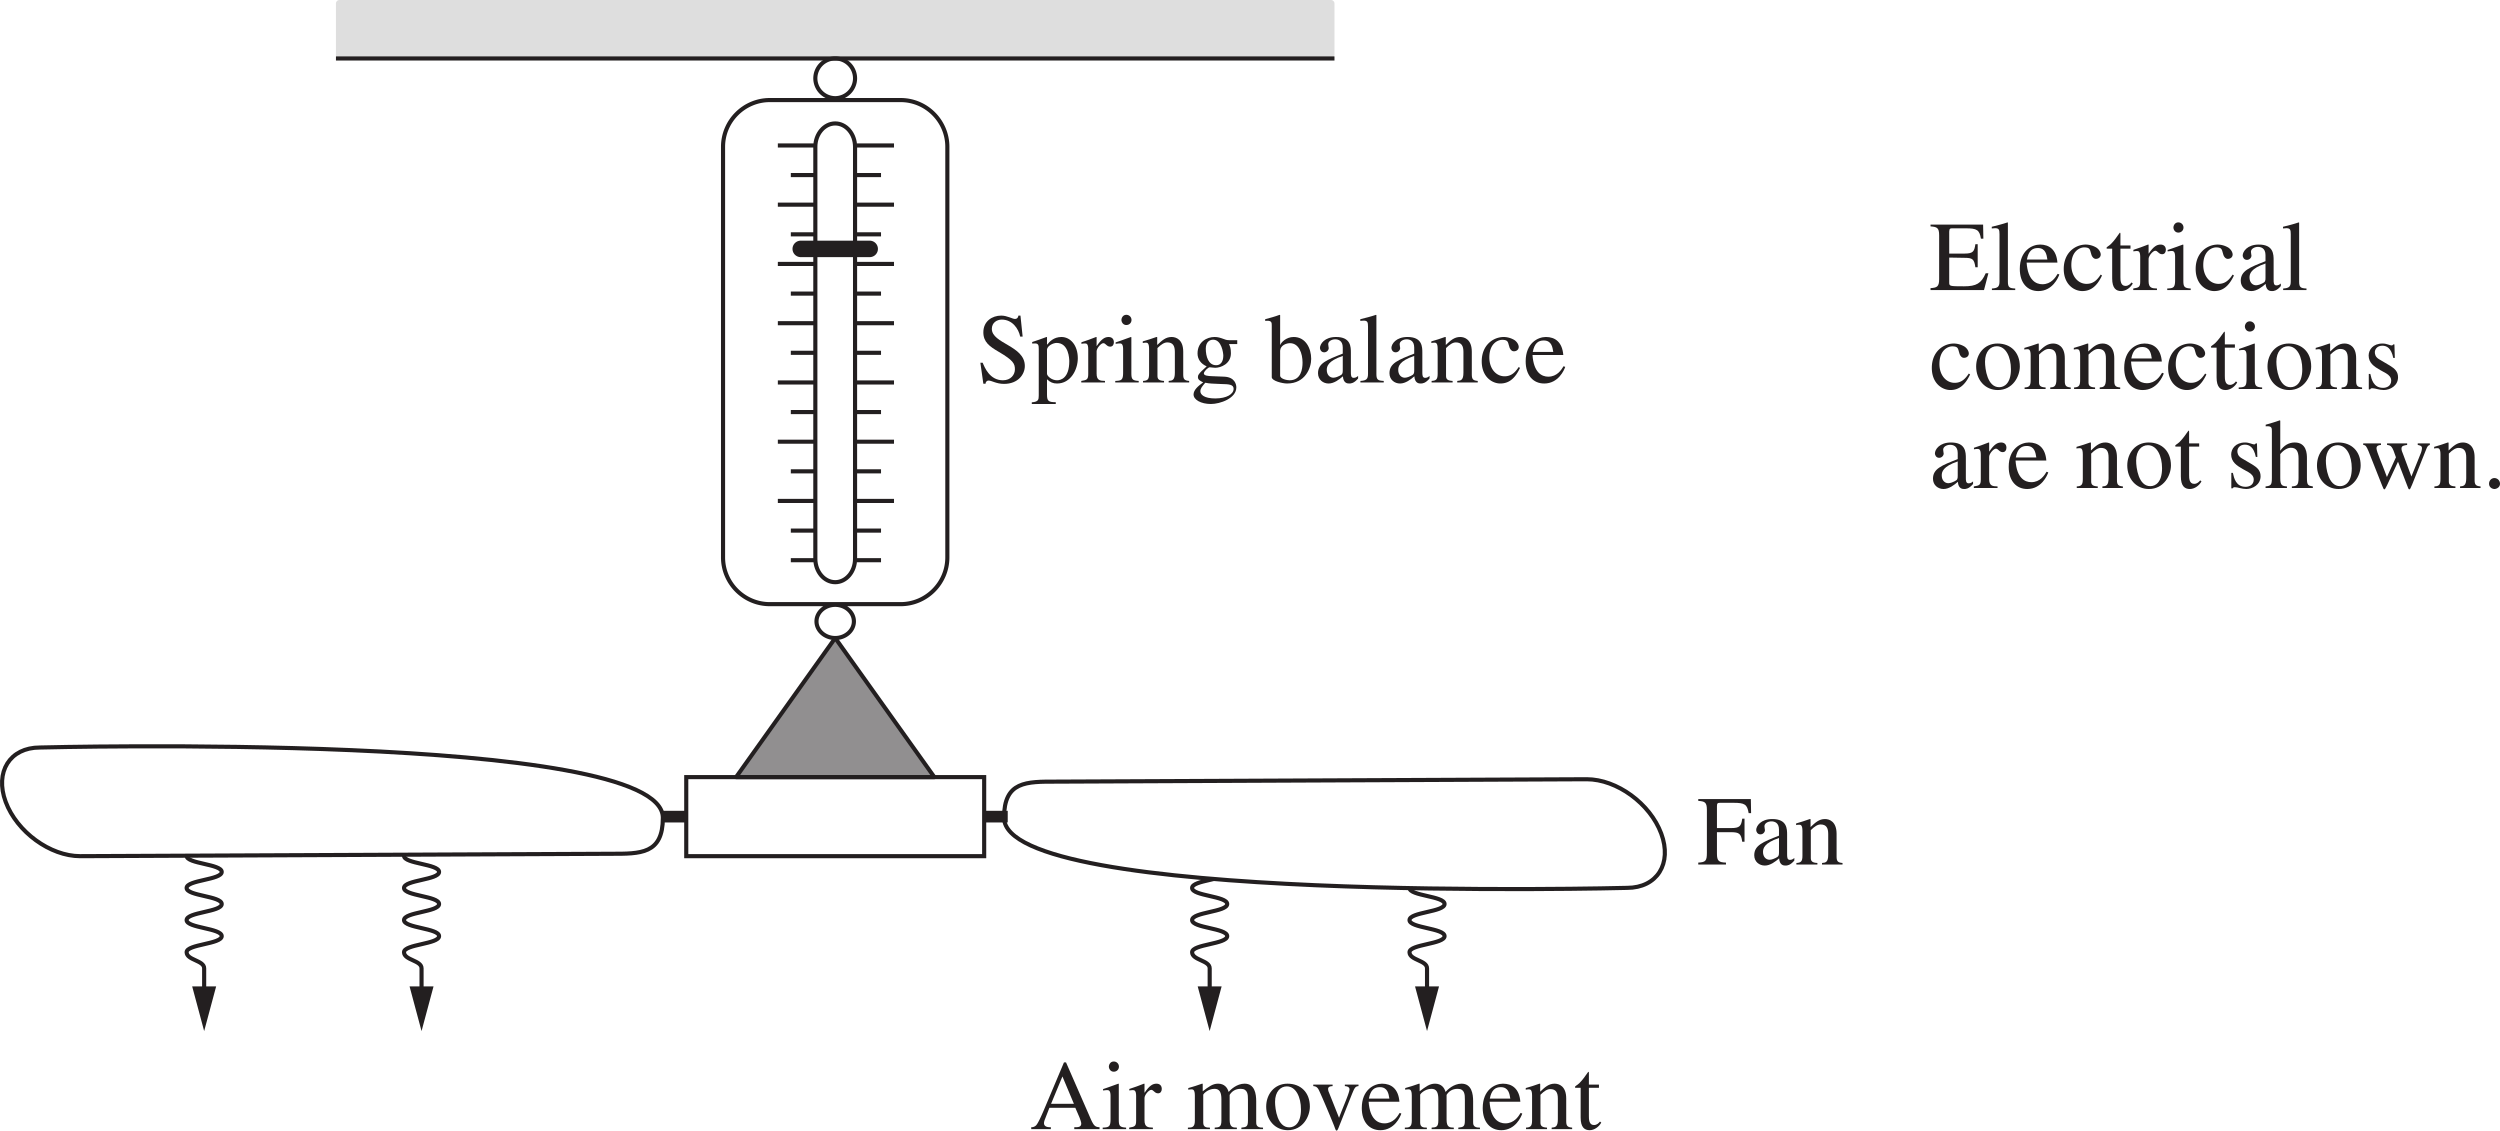<svg width="404.188" height="182.785" viewBox="0 0 303.141 137.089" xmlns:xlink="http://www.w3.org/1999/xlink" xmlns="http://www.w3.org/2000/svg"><defs><path d="M8.469-.234C7.938-.266 7.78-.391 7.39-1.266L4.406-8.094h-.25l-2.484 5.89c-.234.532-.61 1.407-.875 1.72a.784.784 0 0 1-.61.25V0h2.376v-.234c-.266 0-.829 0-.829-.5 0-.125.047-.297.11-.454l.547-1.406h3.14l.5 1.156c.063.172.219.563.219.75 0 .454-.39.454-.844.454V0H8.47zM2.594-3.078l1.375-3.313 1.39 3.313zm0 0" id="m"/><path d="M5.36-8.11h-.25c-.016.126-.079.407-.423.407-.296 0-.937-.406-1.656-.406C1.937-8.11.86-7.438.86-6.08c0 1.188.766 1.72 1.86 2.36C4.484-2.688 4.688-2.28 4.688-1.594c0 .64-.485 1.328-1.454 1.328-1.609 0-2.218-1.562-2.453-2.125H.5L.86.156h.265c0-.187.125-.39.375-.39.36 0 .953.406 1.86.406C5.077.172 5.89-.984 5.89-2c0-2.469-4-2.703-4-4.5 0-.75.61-1.125 1.204-1.125 1.265 0 2.031 1.078 2.234 2.063h.297zm0 0" id="a"/><path d="M.906-1.016c0 .672-.187.72-.844.829V0h2.876v-.188c-.61-.015-1.016-.062-1.016-.89v-2.703c0-.375.531-.985.812-.985.297 0 .407.422.829.422.296 0 .453-.234.453-.531 0-.39-.235-.64-.641-.64-.453 0-.86.234-1.438 1.093h-.015V-5.5l-.063-.016c-.593.235-1.187.454-1.78.641v.188c.108-.016.25-.047.405-.047.204 0 .422.015.422.718zm0 0" id="c"/><path d="M.188 0H3.03v-.188c-.828-.046-.89-.25-.89-1.03v-4.266l-.047-.032c-.625.22-1.235.454-1.86.657v.171c.157-.015.313-.046.485-.046.187 0 .422.015.422.718v2.797c0 .938-.204 1-.954 1.032zm.75-7.578c0 .219.171.61.593.61.36 0 .625-.266.625-.61a.617.617 0 0 0-.625-.625c-.422 0-.593.39-.593.625zm0 0" id="d"/><path d="M.953-1.078c0 .703-.172.86-.734.89V0h2.547v-.188c-.625-.03-.797-.218-.797-.609v-3.375c.453-.453.828-.687 1.187-.687.703 0 .922.437.922 1.156v2.515c0 .907-.312.97-.75 1V0h2.485v-.188c-.579-.046-.72-.218-.72-.78v-2.75c0-1.485-.859-1.798-1.405-1.798-.72 0-1.172.422-1.75.97V-5.5l-.094-.016c-.547.204-1.11.375-1.657.532v.203c.047-.016.188-.047.36-.047.187 0 .406.016.406.766zm0 0" id="e"/><path d="M1.172 1.078c0-.36.219-.61.594-1.047.562.11.828.11 1.953.157.89.015 1.484.046 1.484.578 0 .64-.828 1.171-2.234 1.171-1.36 0-1.797-.484-1.797-.859zm.656-5.187c0-.797.469-1.079.89-1.079 1.032 0 1.235 1.61 1.235 1.954 0 .265-.062 1.14-.875 1.14-.937 0-1.25-1.062-1.25-2.015zm3.813-.547v-.469h-.922c-.188 0-.407-.016-.657-.125-.484-.172-.75-.266-1.171-.266-.907 0-2.063.579-2.063 2 0 .704.406 1.25 1.11 1.563C.875-1.016.875-.86.875-.641c0 .329.313.47.64.625C.907.422.345.906.345 1.454c0 .64.89 1.155 2.11 1.155 1.093 0 3.077-.671 3.077-2.015 0-.344-.172-1.235-1.453-1.297L2.531-.766c-.36-.015-.937-.046-.937-.328 0-.234.484-.734.718-.75.079 0 .5.063.657.063.672 0 1.906-.469 1.906-1.766 0-.61-.11-.828-.234-1.11zm0 0" id="f"/><path d="M1.844-3.86c.047-.687.812-.906 1.187-.906 1.094 0 1.531 1.235 1.531 2.36 0 .781-.187 2.14-1.578 2.14-.296 0-1.14-.156-1.14-.578zM.828-.64c0 .437 1.266.765 1.86.765 2.218 0 2.921-1.906 2.921-2.984 0-1.282-.671-2.657-2.125-2.657-.921 0-1.546.688-1.625.97h-.015v-3.626l-.063-.031c-.578.219-1.172.375-1.75.531v.203c.078-.015.203-.015.266-.015.531 0 .531.25.531.609zm0 0" id="h"/><path d="M3.438-1.469c0 .36-.032.5-.407.672-.11.063-.469.219-.734.219-.453 0-.797-.375-.797-.938v-.015c0-.407.125-1.078 1.938-1.688zm1.859.672c-.125.11-.281.235-.531.235-.344 0-.344-.344-.344-.704v-2.328c0-.719 0-1.922-1.797-1.922-1.39 0-1.953.844-1.953 1.329 0 .187.14.53.515.53.313 0 .547-.265.547-.515 0-.11-.062-.297-.062-.469 0-.375.453-.593.844-.593.359 0 .921.14.921 1v.734c-1.953.766-3 1.172-3 2.375 0 .797.625 1.25 1.282 1.25.656 0 1.297-.484 1.734-.875.063.86.563.875.781.875.188 0 .563-.016 1.063-.61zm0 0" id="i"/><path d="M.25 0h2.828v-.188c-.687-.03-.89-.124-.89-.828v-7.156l-.047-.031c-.641.219-1.282.375-1.907.531v.203c.141-.015.25-.031.407-.031.468 0 .53.188.53.734v5.72c0 .655-.218.812-.921.859zm0 0" id="j"/><path d="M4.781-1.875c-.406.61-.86 1.125-1.718 1.125-1.016 0-1.844-.906-1.844-2.281 0-1.766 1.11-2.14 1.547-2.14.64 0 .703.218.796.577l.079.266c.062.25.265.547.546.547h.032c.36-.016.562-.25.562-.531 0-.22-.156-.579-.515-.829a2.622 2.622 0 0 0-1.282-.375c-1.296 0-2.687.985-2.687 2.954C.297-.657 1.578.124 2.547.124c.969 0 1.75-.516 2.39-1.89zm0 0" id="k"/><path d="M4.89-1.969c-.265.438-.78 1.266-1.859 1.266-.781 0-1.765-.5-1.906-2.625h3.734c-.125-1.563-.984-2.188-2.109-2.188-.969 0-2.453.735-2.453 2.954 0 1.703.922 2.687 2.25 2.687 1.719 0 2.422-1.64 2.547-2.016zM1.157-3.703c.203-1.063.672-1.39 1.328-1.39.954 0 1.063.812 1.157 1.39zm0 0" id="l"/><path d="M.906 1.578c0 .516-.047.766-.844.828v.203H2.97v-.218c-.875 0-1.063-.141-1.063-.907V-.39c.39.375.735.516 1.219.516 1.656 0 2.516-1.688 2.516-3.063 0-1.593-.907-2.578-1.985-2.578-.922 0-1.469.579-1.719.922l-.03-.031V-5.5l-.063-.016c-.578.22-1.157.422-1.735.61v.187c.11-.015.235-.015.329-.015.421 0 .468.203.468.687zm1-5.594c.078-.453.75-.78 1.172-.78 1.469 0 1.531 1.937 1.531 2.218 0 2.094-1.078 2.312-1.484 2.312-.656 0-1.219-.515-1.219-.796zm0 0" id="b"/><path d="M1.031-1.016c0 .797-.36.829-.843.829V0h2.671v-.188c-.421 0-.812-.03-.812-.609v-3.39c0-.063.547-.704 1.375-.704.625 0 .828.47.828 1.25v2.61c0 .781-.281.812-.813.843V0h2.688v-.188c-.5 0-.875-.046-.875-.953v-3.015c.266-.422.672-.735 1.344-.735.86 0 .875.704.875 1.313v2.531c0 .766-.203.797-.797.86V0h2.625v-.188l-.313-.015c-.5-.078-.515-.406-.515-.672v-2.516c0-.875-.172-2.125-1.406-2.125-.954 0-1.688.72-1.938 1-.14-.5-.5-1-1.281-1-.656 0-1.14.375-1.86.922V-5.5l-.078-.016c-.547.204-1.11.375-1.672.532v.203c.094-.016.203-.047.375-.047.188 0 .422.016.422.766zm0 0" id="n"/><path d="M2.938-5.516c-1.61 0-2.594 1.297-2.594 2.782C.344-1.11 1.422.125 2.969.125c1.828 0 2.672-1.672 2.672-2.86 0-1.734-1.125-2.78-2.704-2.78zM3.14-.219c-1.438 0-1.72-2.203-1.72-3.094 0-1.25.673-1.874 1.423-1.874 1.11 0 1.719 1.312 1.719 2.796 0 1.72-.813 2.172-1.422 2.172zm0 0" id="o"/><path d="M5.719-5.406H4.062v.187c.297.016.563.125.563.39 0 .438-.86 2.313-1.266 3.454L2.141-4.438a1.115 1.115 0 0 1-.11-.421c0-.297.266-.344.547-.36v-.187H.234v.187c.235.016.47.078.657.438.421.86 1.578 3.64 1.875 4.39.187.516.203.563.312.563.094 0 .203-.281.328-.61L4.937-4.28c.297-.703.375-.907.782-.938zm0 0" id="p"/><path d="M3.063-5.406h-1.22v-1.39c0-.095 0-.157-.077-.157-.454.64-.625.906-1.079 1.375-.265.266-.53.328-.53.484 0 .032.03.063.046.078h.64v3.61c0 1.203.485 1.531 1.095 1.531.562 0 1.125-.406 1.406-.922l-.156-.125c-.126.156-.344.422-.735.422-.61 0-.61-.719-.61-1.078v-3.438h1.22zm0 0" id="q"/><path d="M7.156-2.031h-.328C6.297-.812 5.703-.453 4.203-.453c-1.797 0-1.797-.016-1.797-.5v-2.985l1.86.032c.984 0 1.171.172 1.312 1.14h.281v-2.796h-.28c-.126.859-.25 1.14-1.313 1.14h-1.86v-2.656c0-.406.156-.406.406-.406h1.61c1.344 0 1.656.187 1.828 1.25h.297l-.031-1.704H.14v.22c.765.062 1.046.14 1.046 1.077v5.329c0 .921-.28 1.03-1.046 1.078V0h6.484zm0 0" id="r"/><path d="m3.781-3.766-.047-1.64h-.14c-.031.047-.094.125-.203.125-.204 0-.579-.235-1.094-.235-1.172 0-1.688.782-1.688 1.454 0 .89.657 1.343 1.407 1.765l.703.39c.375.22.625.5.625.891 0 .672-.578.875-.985.875C1.188-.14.953-1.187.813-1.828H.625V.047h.156c.078-.11.125-.14.266-.14h.016c.343 0 .843.218 1.375.218.765 0 1.734-.516 1.734-1.547 0-.719-.422-1.062-1-1.422l-1.297-.765c-.453-.266-.516-.61-.516-.86 0-.312.25-.781.907-.781.53 0 1.078.266 1.328 1.484zm0 0" id="s"/><path d="M5.844-.188c-.594-.093-.719-.156-.719-1.03V-3.61c0-.485-.016-1.907-1.484-1.907-.72 0-1.313.375-1.735.985h-.015v-3.625l-.063-.047c-.578.219-1.172.375-1.703.531v.203c.031-.015.156-.015.219-.015.531 0 .531.25.531.609v5.656c0 .875-.125.953-.766 1.032V0h2.594v-.188c-.594-.046-.812-.109-.812-1.03V-4.11c.484-.579.953-.766 1.296-.766.672 0 .922.469.922 1.281v2.375c0 .922-.218.985-.812 1.032V0h2.547zm0 0" id="t"/><path d="M6.86-5.406v.187c.28.063.515.11.515.39 0 .141-.063.47-.203.766L6.094-1.39 5.14-3.953c-.188-.469-.25-.61-.25-.828 0-.344.296-.375.687-.438v-.187H3.141v.187c.5.063.625.14 1.078 1.5l-1.094 2.39C2.562-2.874 1.859-4.39 1.859-4.812c0-.328.282-.39.547-.406v-.187H.25v.187c.297.016.39.172.64.75l1.626 4.11c.156.406.218.53.296.53.079 0 .141-.14.313-.468l1.344-2.89L5.562-.345c.157.422.188.516.282.516.093 0 .14-.125.343-.594l1.657-4.156c.172-.438.234-.563.484-.64v-.188zm0 0" id="u"/><path d="M1.5.125c.25 0 .672-.203.672-.64a.69.69 0 0 0-.672-.688c-.36 0-.656.297-.656.687 0 .454.406.641.656.641zm0 0" id="v"/><path d="M5.75-2.766v-2.796h-.281c-.11.906-.328 1.14-1.313 1.14h-1.75v-2.656c0-.36.094-.406.39-.406h1.626c1.344 0 1.656.187 1.828 1.25h.297l-.031-1.704H.14v.22c.765.062 1.046.14 1.046 1.077v5.204c0 .984-.14 1.156-1.046 1.203V0H3.5v-.234c-.844-.032-1.094-.172-1.094-1.079v-2.609h1.75c.89.016 1.188.14 1.313 1.156zm0 0" id="w"/></defs><path fill="#fff" d="M103.54 75.352c0-1.106-1.02-2.012-2.265-2.012-1.246 0-2.27.906-2.27 2.012 0 1.105 1.024 2.011 2.27 2.011s2.265-.906 2.265-2.011"/><path fill="none" stroke-width=".5" stroke-linejoin="round" stroke="#231f20" d="M144.552 103.781c0 .973 4.254.973 4.254 1.946 0 .972-4.254.972-4.254 1.945 0 .973 4.254.973 4.254 1.945 0 .973-4.254.973-4.254 1.95 0 .972 4.254.972 4.254 1.945 0 .976-4.254.976-4.254 1.949 0 .976 2.13.976 2.13 1.953v3.191"/><path fill="#231f20" d="m145.228 119.61 1.45 5.417 1.452-5.418"/><path fill="none" stroke-width=".5" stroke-linejoin="round" stroke="#231f20" d="M170.912 103.781c0 .973 4.25.973 4.25 1.946 0 .972-4.25.972-4.25 1.945 0 .973 4.25.973 4.25 1.945 0 .973-4.25.973-4.25 1.95 0 .972 4.25.972 4.25 1.945 0 .976-4.25.976-4.25 1.949 0 .976 2.125.976 2.125 1.953v3.191"/><path fill="#231f20" d="m171.583 119.61 1.454 5.417 1.453-5.418"/><path fill="#dedede" d="M161.814 6.66a.427.427 0 0 1-.426.426H41.162a.427.427 0 0 1-.426-.426V.426c0-.235.191-.426.426-.426h120.226c.234 0 .426.191.426.426"/><path fill="#fff" d="M103.681 9.496a2.416 2.416 0 0 1-2.406 2.41 2.419 2.419 0 0 1-2.41-2.41 2.419 2.419 0 0 1 2.41-2.41 2.416 2.416 0 0 1 2.406 2.41"/><path fill="none" stroke-width=".5" stroke="#231f20" d="M114.872 67.59c0 3.117-2.55 5.668-5.667 5.668h-15.86c-3.121 0-5.672-2.551-5.672-5.668V17.8c0-3.116 2.551-5.667 5.672-5.667h15.86c3.117 0 5.667 2.55 5.667 5.668zM103.54 75.352c0-1.106-1.02-2.012-2.265-2.012-1.246 0-2.27.906-2.27 2.012 0 1.105 1.024 2.011 2.27 2.011s2.265-.906 2.265-2.011zM103.681 9.496a2.416 2.416 0 0 1-2.406 2.41 2.419 2.419 0 0 1-2.41-2.41 2.419 2.419 0 0 1 2.41-2.41 2.416 2.416 0 0 1 2.406 2.41zm0 0"/><path fill="none" stroke-width=".5" stroke="#231f20" d="M103.681 67.762c0 1.558-1.082 2.832-2.406 2.832s-2.41-1.274-2.41-2.832V17.805c0-1.563 1.086-2.836 2.41-2.836s2.406 1.273 2.406 2.836zM94.318 17.637h4.492M95.892 21.23h2.918M94.318 24.82h4.492M95.892 28.414h2.918M94.318 32.004h4.492M95.892 35.598h2.918M94.318 39.191h4.492M95.892 42.781h2.918M94.318 46.375h4.492M95.892 49.969h2.918M94.318 53.559h4.492M95.892 57.152h2.918M94.318 60.742h4.492M95.892 64.336h2.918M95.892 67.93h2.918M108.404 17.637h-4.492M106.83 21.23h-2.918M108.404 24.82h-4.492M106.83 28.414h-2.918M108.404 32.004h-4.492M106.83 35.598h-2.918M108.404 39.191h-4.492M106.83 42.781h-2.918M108.404 46.375h-4.492M106.83 49.969h-2.918M108.404 53.559h-4.492M106.83 57.152h-2.918M108.404 60.742h-4.492M106.83 64.336h-2.918M106.83 67.93h-2.918"/><path fill="none" stroke-width="2" stroke-linecap="round" stroke-linejoin="round" stroke="#231f20" d="M97.095 30.18h8.36"/><path fill="#918f90" d="m89.255 94.23 12.02-16.867 12.02 16.867"/><path fill="#fff" d="M83.212 103.816h36.125V94.23H83.212zm0 0"/><path fill="none" stroke-width=".5" stroke-linejoin="round" stroke="#231f20" d="m89.255 94.23 12.02-16.867 12.02 16.867zm0 0"/><path fill="none" stroke-width=".5" stroke="#231f20" d="M119.337 103.816H83.212V94.23h36.125zm0 0"/><g fill="#231f20" transform="translate(-157.565 -149.71)"><use xlink:href="#a" x="275.942" y="196.088"/><use xlink:href="#b" x="282.614" y="196.088"/><use xlink:href="#c" x="288.614" y="196.088"/><use xlink:href="#d" x="292.61" y="196.088"/><use xlink:href="#e" x="295.946" y="196.088"/><use xlink:href="#f" x="301.946" y="196.088"/><use xlink:href="#g" x="307.946" y="196.088"/><use xlink:href="#h" x="310.946" y="196.088"/><use xlink:href="#i" x="316.946" y="196.088"/><use xlink:href="#j" x="322.274" y="196.088"/><use xlink:href="#i" x="325.61" y="196.088"/><use xlink:href="#e" x="330.938" y="196.088"/><use xlink:href="#k" x="336.938" y="196.088"/><use xlink:href="#l" x="342.266" y="196.088"/><use xlink:href="#g" x="347.594" y="196.088"/></g><path fill="none" stroke-width=".5" stroke="#231f20" d="M40.736 7.086h121.078M.689 97.23c1.351 3.637 5.394 6.586 9.031 6.586l64.317-.289c3.64 0 6.34.063 6.34-4.37 0-10.5-75.544-8.516-75.544-8.516-3.636 0-5.492 2.949-4.144 6.59zm0 0"/><path fill="#fff" d="M201.435 101.074c-1.348-3.637-5.39-6.586-9.031-6.586l-64.317.29c-3.636 0-6.34-.063-6.34 4.37 0 10.497 75.543 8.512 75.543 8.512 3.641 0 5.497-2.945 4.145-6.586"/><path fill="none" stroke-width=".5" stroke="#231f20" d="M201.435 101.074c-1.348-3.637-5.39-6.586-9.031-6.586l-64.317.29c-3.636 0-6.34-.063-6.34 4.37 0 10.497 75.543 8.512 75.543 8.512 3.641 0 5.497-2.945 4.145-6.586zm0 0"/><path fill="none" stroke-width=".5" stroke-linejoin="round" stroke="#231f20" d="M22.63 103.781c0 .973 4.254.973 4.254 1.946 0 .972-4.254.972-4.254 1.945 0 .973 4.254.973 4.254 1.945 0 .973-4.254.973-4.254 1.95 0 .972 4.254.972 4.254 1.945 0 .976-4.254.976-4.254 1.949 0 .976 2.125.976 2.125 1.953v3.191"/><path fill="#231f20" d="m23.302 119.61 1.453 5.417 1.453-5.418"/><path fill="none" stroke-width=".5" stroke-linejoin="round" stroke="#231f20" d="M48.99 103.781c0 .973 4.25.973 4.25 1.946 0 .972-4.25.972-4.25 1.945 0 .973 4.25.973 4.25 1.945 0 .973-4.25.973-4.25 1.95 0 .972 4.25.972 4.25 1.945 0 .976-4.25.976-4.25 1.949 0 .976 2.125.976 2.125 1.953v3.191"/><path fill="#231f20" d="m49.662 119.61 1.453 5.417 1.453-5.418M80.357 99.73h2.855v-1.414h-2.855zM119.337 99.73h2.856v-1.414h-2.856zm0 0"/><g fill="#231f20" transform="translate(-157.565 -149.71)"><use xlink:href="#m" x="282.422" y="286.628"/><use xlink:href="#d" x="291.086" y="286.628"/><use xlink:href="#c" x="294.422" y="286.628"/><use xlink:href="#g" x="298.418" y="286.628"/><use xlink:href="#n" x="301.418" y="286.628"/><use xlink:href="#o" x="310.754" y="286.628"/></g><use xlink:href="#p" x="316.574" y="286.628" fill="#231f20" transform="translate(-157.565 -149.71)"/><g fill="#231f20" transform="translate(-157.565 -149.71)"><use xlink:href="#l" x="322.394" y="286.628"/><use xlink:href="#n" x="327.722" y="286.628"/><use xlink:href="#l" x="337.058" y="286.628"/><use xlink:href="#e" x="342.386" y="286.628"/><use xlink:href="#q" x="348.386" y="286.628"/><use xlink:href="#g" x="351.722" y="286.628"/><use xlink:href="#g" x="354.722" y="286.628"/></g><g fill="#231f20" transform="translate(-157.565 -149.71)"><use xlink:href="#r" x="391.514" y="184.88"/><use xlink:href="#j" x="398.846" y="184.88"/><use xlink:href="#l" x="402.182" y="184.88"/><use xlink:href="#k" x="407.51" y="184.88"/><use xlink:href="#q" x="412.838" y="184.88"/><use xlink:href="#c" x="416.174" y="184.88"/><use xlink:href="#d" x="420.17" y="184.88"/><use xlink:href="#k" x="423.506" y="184.88"/><use xlink:href="#i" x="428.834" y="184.88"/><use xlink:href="#j" x="434.162" y="184.88"/><use xlink:href="#g" x="437.498" y="184.88"/></g><g fill="#231f20" transform="translate(-157.565 -149.71)"><use xlink:href="#k" x="391.514" y="196.88"/><use xlink:href="#o" x="396.842" y="196.88"/><use xlink:href="#e" x="402.842" y="196.88"/><use xlink:href="#e" x="408.842" y="196.88"/><use xlink:href="#l" x="414.842" y="196.88"/><use xlink:href="#k" x="420.17" y="196.88"/><use xlink:href="#q" x="425.498" y="196.88"/><use xlink:href="#d" x="428.834" y="196.88"/><use xlink:href="#o" x="432.17" y="196.88"/><use xlink:href="#e" x="438.17" y="196.88"/><use xlink:href="#s" x="444.17" y="196.88"/><use xlink:href="#g" x="448.838" y="196.88"/></g><g fill="#231f20" transform="translate(-157.565 -149.71)"><use xlink:href="#i" x="391.514" y="208.88"/><use xlink:href="#c" x="396.842" y="208.88"/><use xlink:href="#l" x="400.838" y="208.88"/><use xlink:href="#g" x="406.166" y="208.88"/><use xlink:href="#e" x="409.166" y="208.88"/><use xlink:href="#o" x="415.166" y="208.88"/><use xlink:href="#q" x="421.166" y="208.88"/><use xlink:href="#g" x="424.502" y="208.88"/><use xlink:href="#s" x="427.502" y="208.88"/><use xlink:href="#t" x="432.17" y="208.88"/><use xlink:href="#o" x="438.17" y="208.88"/></g><g fill="#231f20" transform="translate(-157.565 -149.71)"><use xlink:href="#u" x="443.87" y="208.88"/><use xlink:href="#e" x="452.534" y="208.88"/><use xlink:href="#v" x="458.534" y="208.88"/><use xlink:href="#g" x="461.534" y="208.88"/></g><g fill="#231f20" transform="translate(-157.565 -149.71)"><use xlink:href="#w" x="363.35" y="254.54"/><use xlink:href="#i" x="369.842" y="254.54"/></g><g fill="#231f20" transform="translate(-157.565 -149.71)"><use xlink:href="#e" x="375.17" y="254.54"/><use xlink:href="#g" x="380.99" y="254.54"/></g></svg>